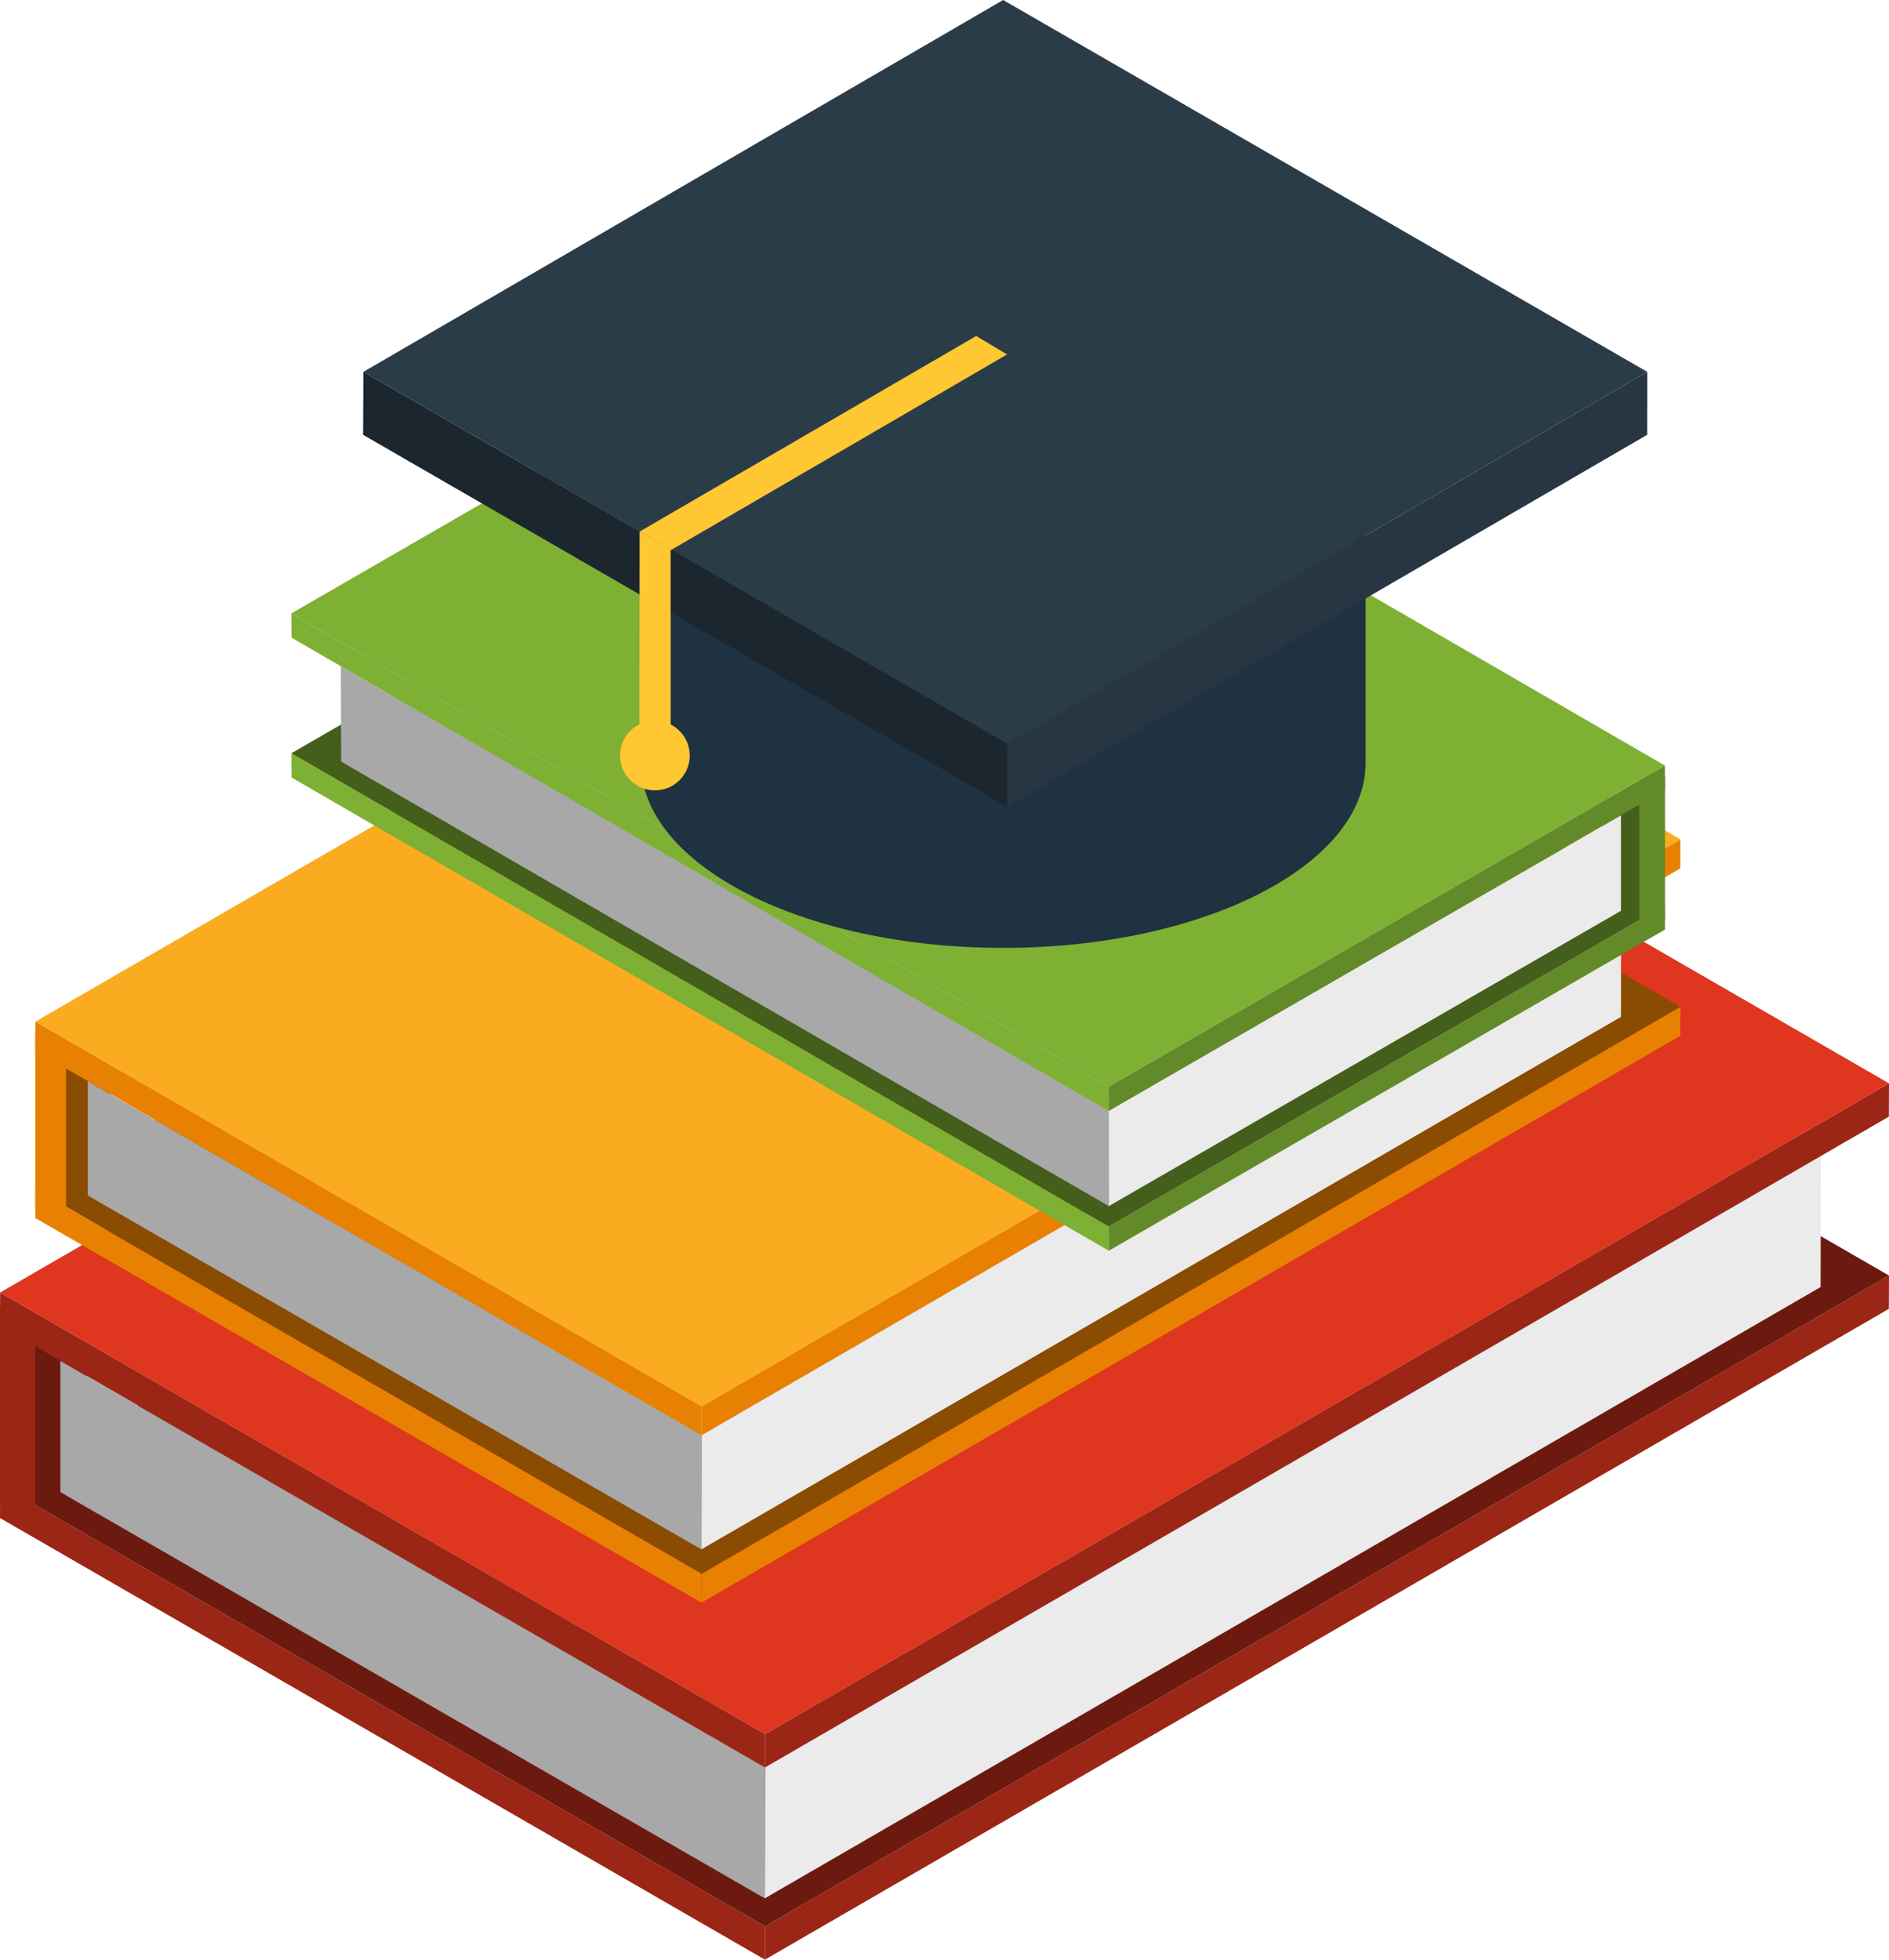 <?xml version="1.0" encoding="UTF-8"?> <svg xmlns="http://www.w3.org/2000/svg" viewBox="0 0 124.81 129.48"> <defs> <style>.cls-1{isolation:isolate;}.cls-2{fill:#9b2616;}.cls-3{fill:#6c1a0f;}.cls-4{fill:#ebebeb;}.cls-5{fill:#a8a8a8;}.cls-6{fill:#dcdcdc;}.cls-7{fill:#de361f;}.cls-8{fill:#e88102;}.cls-9{fill:#8a4c01;}.cls-10{fill:#fbab20;}.cls-11{fill:#7eb033;}.cls-12{fill:#638a28;}.cls-13{fill:#445e1b;}.cls-14{fill:#1e3241;}.cls-15{fill:#273642;}.cls-16{fill:#1b262e;}.cls-17{fill:#ffc832;}.cls-18{fill:#2b3c49;}</style> </defs> <title>книги</title> <g id="Слой_2" data-name="Слой 2"> <g id="Layer_1" data-name="Layer 1"> <g class="cls-1"> <polygon class="cls-2" points="124.81 84.28 124.8 86.48 50.54 129.48 50.55 127.28 124.81 84.28"></polygon> <polygon class="cls-2" points="50.55 127.28 50.54 129.48 0 100.3 0.01 98.1 50.55 127.28"></polygon> <polygon class="cls-3" points="124.81 84.28 50.55 127.28 0.01 98.1 74.27 55.1 124.81 84.28"></polygon> </g> <polygon class="cls-3" points="5.71 89.45 0.68 87.04 0.68 97.46 5.71 101.09 5.71 89.45"></polygon> <g class="cls-1"> <polygon class="cls-4" points="120.31 76.37 120.29 85.04 50.53 125.43 50.55 116.77 120.31 76.37"></polygon> <polygon class="cls-5" points="3.99 89.92 3.99 98.59 50.53 125.43 50.55 116.77 3.99 89.92"></polygon> <polygon class="cls-6" points="73.39 49.28 6.53 88 6.53 91.35 50.55 116.77 120.31 76.37 73.39 49.28"></polygon> </g> <g class="cls-1"> <polygon class="cls-2" points="124.81 71.58 124.8 73.78 50.54 116.78 50.55 114.58 124.81 71.58"></polygon> <polygon class="cls-2" points="50.55 114.58 50.54 116.78 0 87.6 0.01 85.4 50.55 114.58"></polygon> <polygon class="cls-7" points="124.81 71.58 50.55 114.58 0.01 85.4 74.27 42.4 124.81 71.58"></polygon> </g> <polygon class="cls-2" points="2.33 100.64 0 99.44 0 86.29 2.33 87.71 2.33 100.64"></polygon> <g class="cls-1"> <polygon class="cls-8" points="111.03 66.52 111.02 68.44 46.35 105.89 46.36 103.98 111.03 66.52"></polygon> <polygon class="cls-8" points="46.36 103.98 46.35 105.89 2.33 80.48 2.34 78.56 46.36 103.98"></polygon> <polygon class="cls-9" points="111.03 66.52 46.36 103.98 2.34 78.56 67.02 41.11 111.03 66.52"></polygon> </g> <polygon class="cls-9" points="7.3 71.03 2.92 68.93 2.92 78 7.3 81.17 7.3 71.03"></polygon> <g class="cls-1"> <polygon class="cls-4" points="107.11 59.64 107.1 67.19 46.34 102.37 46.35 94.82 107.11 59.64"></polygon> <polygon class="cls-5" points="5.8 71.44 5.8 78.99 46.34 102.37 46.35 94.82 5.8 71.44"></polygon> <polygon class="cls-6" points="66.25 36.05 8.01 69.77 8.01 72.68 46.35 94.82 107.11 59.64 66.25 36.05"></polygon> </g> <g class="cls-1"> <polygon class="cls-8" points="111.03 55.46 111.02 57.38 46.35 94.83 46.36 92.92 111.03 55.46"></polygon> <polygon class="cls-8" points="46.36 92.92 46.35 94.83 2.33 69.42 2.34 67.5 46.36 92.92"></polygon> <polygon class="cls-10" points="111.03 55.46 46.36 92.92 2.34 67.5 67.02 30.05 111.03 55.46"></polygon> </g> <polygon class="cls-8" points="4.36 80.77 2.33 79.73 2.33 68.28 4.36 69.52 4.36 80.77"></polygon> <g class="cls-1"> <polygon class="cls-11" points="19.25 49.77 19.26 51.37 73.26 82.64 73.25 81.04 19.25 49.77"></polygon> <polygon class="cls-12" points="73.25 81.04 73.26 82.64 110.01 61.42 110 59.82 73.25 81.04"></polygon> <polygon class="cls-13" points="19.25 49.77 73.25 81.04 110 59.82 56 28.55 19.25 49.77"></polygon> </g> <polygon class="cls-13" points="105.85 53.53 109.51 51.78 109.51 59.35 105.85 61.99 105.85 53.53"></polygon> <g class="cls-1"> <polygon class="cls-5" points="22.52 44.02 22.54 50.32 73.26 79.69 73.25 73.39 22.52 44.02"></polygon> <polygon class="cls-4" points="107.1 53.87 107.1 60.18 73.26 79.69 73.25 73.39 107.1 53.87"></polygon> <polygon class="cls-6" points="56.64 24.32 105.26 52.47 105.26 54.91 73.25 73.39 22.52 44.02 56.64 24.32"></polygon> </g> <g class="cls-1"> <polygon class="cls-11" points="19.25 40.53 19.26 42.13 73.26 73.4 73.25 71.8 19.25 40.53"></polygon> <polygon class="cls-12" points="73.25 71.8 73.26 73.4 110.01 52.18 110 50.58 73.25 71.8"></polygon> <polygon class="cls-11" points="19.25 40.53 73.25 71.8 110 50.58 56 19.31 19.25 40.53"></polygon> </g> <polygon class="cls-12" points="108.31 61.66 110.01 60.79 110.01 51.23 108.31 52.27 108.31 61.66"></polygon> <path class="cls-14" d="M42.35,22.2V50.39c0,6.76,10.71,12.24,23.94,12.24s23.94-5.48,23.94-12.24V22.2Z"></path> <g class="cls-1"> <polygon class="cls-15" points="108.84 24.57 108.83 28.73 66.55 53.3 66.56 49.14 108.84 24.57"></polygon> <polygon class="cls-16" points="66.56 49.14 66.55 53.3 23.99 28.73 24.01 24.57 66.56 49.14"></polygon> <polygon class="cls-17" points="44.31 36.31 42.26 35.13 42.25 48.12 44.31 49.33 44.31 36.31"></polygon> <polygon class="cls-18" points="108.84 24.57 66.56 49.14 24.01 24.57 66.28 0 108.84 24.57"></polygon> <polygon class="cls-17" points="44.34 36.34 66.54 23.42 64.5 22.2 42.25 35.13 44.34 36.34"></polygon> </g> <path class="cls-17" d="M45.57,49.93a2.3,2.3,0,1,0-2.29,2.29A2.29,2.29,0,0,0,45.57,49.93Z"></path> </g> </g> </svg> 